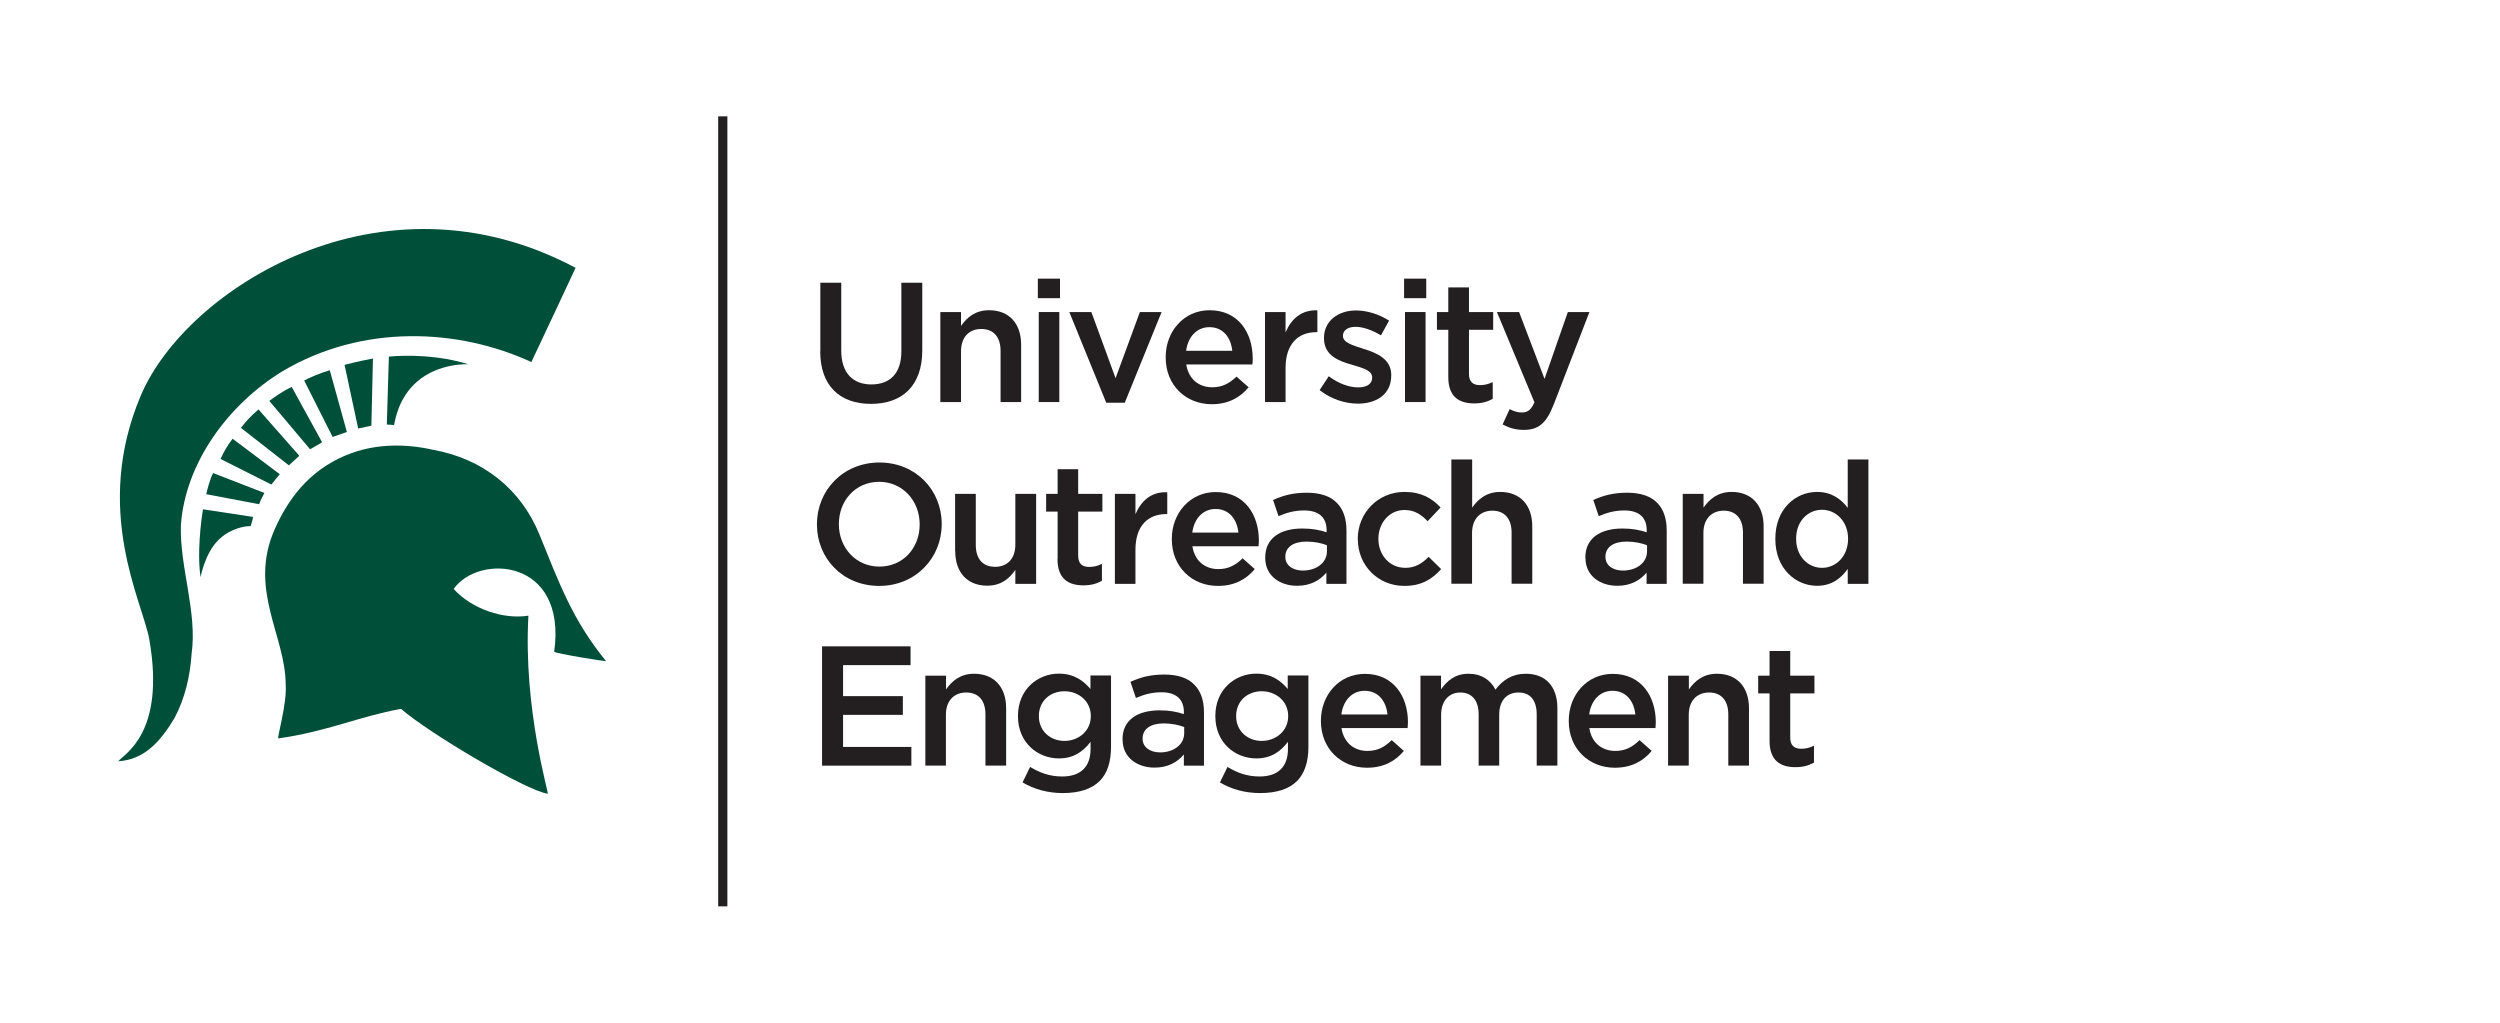 <?xml version="1.0" encoding="UTF-8"?><svg id="Layer_1" xmlns="http://www.w3.org/2000/svg" viewBox="0 0 220 90"><defs><style>.cls-1{fill:#004f39;}.cls-2{fill:#231f20;}</style></defs><rect class="cls-2" x="63.2" y="10.24" width=".81" height="69.52"/><path class="cls-1" d="m50.65,23.57s-2.58,5.54-3.89,8.29c-6.42-2.96-14.85-3.38-21.92.82-4.72,2.89-8.52,8.01-8.92,13.51-.13,3.67,1.46,7.69.94,11.36-.13,1.96-.59,3.92-1.5,5.63-1.18,1.97-2.59,3.67-4.95,3.81.52-.66,4.17-2.45,2.73-10.71-.56-3.27-5.06-11.38-.72-21.54,3.97-9.28,21.13-20.29,38.23-11.17"/><path class="cls-1" d="m30.98,39.86c2.22-.8,4.71-.82,7.07-.29,4.45.79,7.79,3.47,9.42,7.47,1.7,4.18,2.92,7.55,5.85,11.12.08.1-4.56-.68-4.55-.81,1.14-8.28-6.69-8.62-8.85-5.52,1.62,1.78,4.41,2.7,6.58,2.35-.46,8.23,1.83,15.68,1.7,15.67-1.87-.26-10.41-5.29-12.91-7.47-3.67.66-6.55,2.01-10.8,2.6-.13.02.78-3.14.65-4.71,0-4.32-3.31-8.38-.97-13.69,1.41-3.19,3.53-5.54,6.8-6.72"/><path class="cls-1" d="m34.05,37.36c.25,0,.63.06.63.03.08-.28.31-2.34,2.05-3.83,1.94-1.66,4.5-1.5,4.47-1.51-2.55-.78-5.17-.83-6.98-.67l-.18,5.99Z"/><path class="cls-1" d="m17.86,44.82c-.39,2.46-.41,4.75-.21,5.97,0,.01.37-2.09,1.57-3.27,1.04-1.03,2.37-1.24,2.84-1.22,0,0,.24-.81.21-.81l-4.4-.67Z"/><path class="cls-1" d="m22.8,44.37c.12-.33.28-.62.47-.99l-4.52-1.75c-.28.56-.5,1.41-.6,1.86l4.65.88Z"/><path class="cls-1" d="m23.88,42.64s.73-.92.74-.91l-4.15-3.12c-.43.55-.78,1.14-1.06,1.78l4.47,2.25Z"/><path class="cls-1" d="m25.42,40.95s.92-.84.92-.84l-3.59-4.08c-.81.7-1.06,1.02-1.55,1.62l4.22,3.3Z"/><path class="cls-1" d="m27.29,39.53s1.03-.57,1.05-.62l-2.67-4.86c-1.02.49-1.67,1.02-1.97,1.23l3.58,4.25Z"/><path class="cls-1" d="m29.27,38.45c1.27-.43,1.26-.45,1.26-.42l-1.51-5.45c-.84.24-1.99.74-2.25.91l2.5,4.96Z"/><path class="cls-1" d="m31.52,37.71s1.14-.24,1.16-.25l.14-5.91s-1.37.25-2.5.56l1.2,5.6Z"/><path class="cls-2" d="m72.19,30.92v-6.04h1.84v5.97c0,1.95,1,2.98,2.65,2.98s2.64-.98,2.64-2.91v-6.04h1.84v5.95c0,3.13-1.77,4.71-4.51,4.71s-4.47-1.58-4.47-4.62Z"/><path class="cls-2" d="m82.75,27.46h1.82v1.22c.51-.73,1.24-1.38,2.47-1.38,1.79,0,2.82,1.2,2.82,3.03v5.05h-1.81v-4.5c0-1.23-.62-1.93-1.7-1.93s-1.78.73-1.78,1.96v4.47h-1.82v-7.92Z"/><path class="cls-2" d="m91.33,24.52h1.95v1.72h-1.95v-1.72Zm.08,2.94h1.81v7.92h-1.81v-7.92Z"/><path class="cls-2" d="m94.09,27.46h1.95l2.13,5.82,2.14-5.82h1.91l-3.24,7.98h-1.63l-3.25-7.98Z"/><path class="cls-2" d="m102.58,31.45v-.03c0-2.26,1.6-4.12,3.87-4.12,2.52,0,3.79,1.98,3.79,4.26,0,.17-.01.33-.03.51h-5.82c.2,1.29,1.11,2.01,2.28,2.01.88,0,1.51-.33,2.14-.94l1.07.94c-.75.9-1.79,1.49-3.24,1.49-2.29,0-4.06-1.67-4.06-4.11Zm5.86-.58c-.12-1.17-.81-2.08-2.01-2.08-1.11,0-1.89.85-2.05,2.08h4.06Z"/><path class="cls-2" d="m111.32,27.46h1.81v1.79c.5-1.19,1.41-2,2.8-1.94v1.92h-.1c-1.59,0-2.7,1.04-2.7,3.14v3.01h-1.81v-7.92Z"/><path class="cls-2" d="m116.12,34.34l.81-1.23c.87.65,1.79.98,2.59.98s1.23-.33,1.23-.85v-.03c0-.62-.84-.83-1.77-1.11-1.17-.33-2.47-.81-2.47-2.33v-.03c0-1.5,1.25-2.42,2.82-2.42.99,0,2.07.35,2.91.9l-.72,1.29c-.76-.46-1.57-.75-2.23-.75-.71,0-1.11.33-1.11.78v.03c0,.58.86.82,1.79,1.12,1.16.36,2.46.88,2.46,2.31v.03c0,1.67-1.29,2.49-2.94,2.49-1.12,0-2.37-.4-3.36-1.19Z"/><path class="cls-2" d="m123.56,24.52h1.95v1.72h-1.95v-1.72Zm.08,2.94h1.81v7.92h-1.81v-7.92Z"/><path class="cls-2" d="m127.45,33.19v-4.17h-1v-1.56h1v-2.17h1.82v2.17h2.13v1.56h-2.13v3.88c0,.71.36.99.97.99.41,0,.76-.09,1.12-.27v1.48c-.45.25-.95.4-1.63.4-1.33,0-2.28-.58-2.28-2.32Z"/><path class="cls-2" d="m137.98,27.46h1.89l-3.15,8.15c-.63,1.62-1.33,2.22-2.61,2.22-.75,0-1.32-.18-1.88-.48l.62-1.35c.33.18.69.3,1.06.3.51,0,.83-.22,1.12-.9l-3.3-7.94h1.95l2.24,5.88,2.05-5.88Z"/><path class="cls-2" d="m71.89,46.16v-.03c0-2.96,2.28-5.43,5.5-5.43s5.48,2.45,5.48,5.4v.03c0,2.96-2.28,5.43-5.5,5.43s-5.48-2.44-5.48-5.4Zm9.04,0v-.03c0-2.04-1.48-3.73-3.57-3.73s-3.54,1.67-3.54,3.71v.03c0,2.04,1.48,3.72,3.57,3.72s3.54-1.65,3.54-3.69Z"/><path class="cls-2" d="m84.05,48.5v-5.04h1.82v4.5c0,1.23.62,1.92,1.7,1.92s1.78-.72,1.78-1.95v-4.47h1.83v7.92h-1.83v-1.23c-.51.75-1.25,1.39-2.47,1.39-1.79,0-2.82-1.2-2.82-3.04Z"/><path class="cls-2" d="m93.07,49.19v-4.17h-1.01v-1.56h1.01v-2.17h1.81v2.17h2.13v1.56h-2.13v3.88c0,.71.36.99.97.99.41,0,.77-.09,1.12-.27v1.49c-.45.25-.94.4-1.63.4-1.33,0-2.28-.58-2.28-2.32Z"/><path class="cls-2" d="m98.11,43.46h1.81v1.79c.5-1.18,1.41-2,2.8-1.93v1.92h-.1c-1.59,0-2.7,1.03-2.7,3.13v3.01h-1.81v-7.92Z"/><path class="cls-2" d="m103.12,47.45v-.03c0-2.26,1.6-4.12,3.87-4.12,2.52,0,3.79,1.98,3.79,4.26,0,.17-.01.33-.03.51h-5.82c.2,1.29,1.11,2.01,2.28,2.01.88,0,1.51-.33,2.14-.95l1.07.95c-.75.9-1.79,1.48-3.24,1.48-2.29,0-4.06-1.67-4.06-4.11Zm5.86-.58c-.12-1.17-.81-2.08-2.01-2.08-1.11,0-1.89.85-2.05,2.08h4.06Z"/><path class="cls-2" d="m111.34,49.09v-.03c0-1.71,1.33-2.55,3.27-2.55.89,0,1.52.13,2.13.33v-.19c0-1.12-.69-1.73-1.97-1.73-.88,0-1.54.2-2.26.5l-.48-1.42c.87-.39,1.72-.64,2.98-.64,1.19,0,2.07.31,2.62.88.58.57.86,1.41.86,2.45v4.69h-1.77v-.99c-.54.65-1.37,1.16-2.58,1.16-1.48,0-2.8-.86-2.8-2.45Zm5.43-.57v-.54c-.46-.18-1.08-.32-1.8-.32-1.17,0-1.86.5-1.86,1.32v.03c0,.76.68,1.2,1.54,1.2,1.2,0,2.12-.69,2.12-1.69Z"/><path class="cls-2" d="m119.48,47.46v-.03c0-2.25,1.74-4.14,4.12-4.14,1.48,0,2.42.56,3.17,1.37l-1.14,1.21c-.55-.58-1.14-.99-2.04-.99-1.32,0-2.29,1.14-2.29,2.52v.03c0,1.41.98,2.54,2.37,2.54.86,0,1.49-.39,2.05-.97l1.1,1.08c-.78.87-1.7,1.48-3.24,1.48-2.35,0-4.09-1.84-4.09-4.09Z"/><path class="cls-2" d="m127.73,40.43h1.82v4.24c.51-.73,1.25-1.38,2.47-1.38,1.79,0,2.82,1.2,2.82,3.03v5.05h-1.82v-4.5c0-1.23-.62-1.93-1.69-1.93s-1.79.73-1.79,1.96v4.47h-1.82v-10.95Z"/><path class="cls-2" d="m139.51,49.09v-.03c0-1.71,1.33-2.55,3.27-2.55.88,0,1.51.13,2.13.33v-.19c0-1.12-.69-1.73-1.96-1.73-.88,0-1.54.2-2.26.5l-.48-1.42c.87-.39,1.73-.64,2.99-.64,1.18,0,2.07.31,2.62.88.58.57.85,1.41.85,2.45v4.69h-1.77v-.99c-.54.65-1.37,1.16-2.58,1.16-1.49,0-2.8-.86-2.8-2.45Zm5.43-.57v-.54c-.46-.18-1.08-.32-1.8-.32-1.17,0-1.86.5-1.86,1.32v.03c0,.76.67,1.2,1.54,1.2,1.2,0,2.12-.69,2.12-1.69Z"/><path class="cls-2" d="m148.09,43.46h1.82v1.21c.51-.73,1.25-1.38,2.47-1.38,1.79,0,2.82,1.2,2.82,3.03v5.05h-1.82v-4.5c0-1.23-.62-1.93-1.69-1.93s-1.79.73-1.79,1.96v4.47h-1.82v-7.92Z"/><path class="cls-2" d="m156.23,47.43v-.03c0-2.62,1.78-4.11,3.67-4.11,1.3,0,2.13.65,2.7,1.4v-4.26h1.82v10.95h-1.82v-1.32c-.58.83-1.41,1.49-2.7,1.49-1.86,0-3.67-1.49-3.67-4.11Zm6.4,0v-.03c0-1.53-1.08-2.54-2.29-2.54s-2.28.96-2.28,2.54v.03c0,1.53,1.05,2.54,2.28,2.54s2.29-1.02,2.29-2.54Z"/><path class="cls-2" d="m72.35,56.88h7.78v1.65h-5.94v2.73h5.26v1.65h-5.26v2.82h6.01v1.65h-7.86v-10.5Z"/><path class="cls-2" d="m81.44,59.46h1.81v1.21c.51-.73,1.25-1.38,2.47-1.38,1.79,0,2.82,1.2,2.82,3.03v5.05h-1.82v-4.5c0-1.23-.61-1.93-1.69-1.93s-1.79.73-1.79,1.96v4.47h-1.81v-7.92Z"/><path class="cls-2" d="m89.98,68.86l.67-1.37c.86.52,1.74.84,2.82.84,1.62,0,2.5-.84,2.5-2.43v-.62c-.66.86-1.49,1.46-2.79,1.46-1.86,0-3.6-1.38-3.6-3.71v-.03c0-2.34,1.75-3.72,3.6-3.72,1.33,0,2.16.62,2.78,1.35v-1.19h1.81v6.3c0,1.33-.34,2.33-1,2.99-.72.72-1.83,1.06-3.25,1.06-1.3,0-2.52-.33-3.54-.94Zm6.01-5.83v-.03c0-1.29-1.06-2.17-2.32-2.17s-2.25.87-2.25,2.17v.03c0,1.29,1,2.17,2.25,2.17s2.32-.88,2.32-2.17Z"/><path class="cls-2" d="m98.78,65.09v-.03c0-1.71,1.33-2.55,3.27-2.55.88,0,1.51.13,2.13.33v-.19c0-1.12-.69-1.73-1.96-1.73-.88,0-1.54.2-2.26.5l-.48-1.42c.87-.39,1.72-.64,2.99-.64,1.18,0,2.07.31,2.62.88.58.57.86,1.41.86,2.45v4.69h-1.77v-.99c-.54.65-1.37,1.16-2.58,1.16-1.49,0-2.81-.86-2.81-2.45Zm5.43-.57v-.54c-.47-.18-1.08-.32-1.8-.32-1.17,0-1.86.5-1.86,1.32v.03c0,.76.67,1.2,1.54,1.2,1.2,0,2.12-.69,2.12-1.69Z"/><path class="cls-2" d="m107.35,68.86l.67-1.37c.85.52,1.74.84,2.82.84,1.62,0,2.5-.84,2.5-2.43v-.62c-.66.86-1.48,1.46-2.79,1.46-1.86,0-3.6-1.38-3.6-3.71v-.03c0-2.34,1.75-3.72,3.6-3.72,1.33,0,2.16.62,2.77,1.35v-1.19h1.82v6.3c0,1.33-.35,2.33-1,2.99-.72.72-1.83,1.06-3.25,1.06-1.31,0-2.52-.33-3.54-.94Zm6.01-5.83v-.03c0-1.29-1.07-2.17-2.33-2.17s-2.25.87-2.25,2.17v.03c0,1.29,1,2.17,2.25,2.17s2.33-.88,2.33-2.17Z"/><path class="cls-2" d="m116.24,63.45v-.03c0-2.26,1.6-4.12,3.87-4.12,2.52,0,3.79,1.98,3.79,4.26,0,.17-.02.33-.03.51h-5.82c.2,1.29,1.11,2.01,2.28,2.01.88,0,1.51-.33,2.14-.95l1.07.95c-.75.9-1.79,1.48-3.24,1.48-2.29,0-4.06-1.67-4.06-4.11Zm5.86-.58c-.12-1.17-.81-2.08-2.01-2.08-1.11,0-1.89.85-2.05,2.08h4.06Z"/><path class="cls-2" d="m124.99,59.46h1.82v1.2c.51-.71,1.2-1.37,2.42-1.37,1.14,0,1.95.56,2.37,1.4.63-.84,1.47-1.4,2.67-1.4,1.73,0,2.78,1.1,2.78,3.03v5.05h-1.82v-4.5c0-1.26-.58-1.93-1.6-1.93s-1.7.69-1.7,1.96v4.47h-1.81v-4.51c0-1.23-.6-1.92-1.61-1.92s-1.69.75-1.69,1.96v4.47h-1.82v-7.92Z"/><path class="cls-2" d="m138.05,63.45v-.03c0-2.26,1.6-4.12,3.87-4.12,2.52,0,3.79,1.98,3.79,4.26,0,.17-.02.33-.03.51h-5.82c.2,1.29,1.11,2.01,2.28,2.01.88,0,1.51-.33,2.14-.95l1.07.95c-.75.9-1.79,1.48-3.24,1.48-2.29,0-4.06-1.67-4.06-4.11Zm5.86-.58c-.12-1.17-.81-2.08-2.01-2.08-1.11,0-1.89.85-2.05,2.08h4.06Z"/><path class="cls-2" d="m146.8,59.46h1.82v1.21c.51-.73,1.25-1.38,2.47-1.38,1.79,0,2.82,1.2,2.82,3.03v5.05h-1.82v-4.5c0-1.23-.62-1.93-1.69-1.93s-1.79.73-1.79,1.96v4.47h-1.82v-7.92Z"/><path class="cls-2" d="m155.72,65.19v-4.17h-1v-1.56h1v-2.17h1.82v2.17h2.13v1.56h-2.13v3.88c0,.71.36.99.97.99.41,0,.76-.09,1.12-.27v1.49c-.45.25-.95.4-1.63.4-1.33,0-2.28-.58-2.28-2.32Z"/></svg>